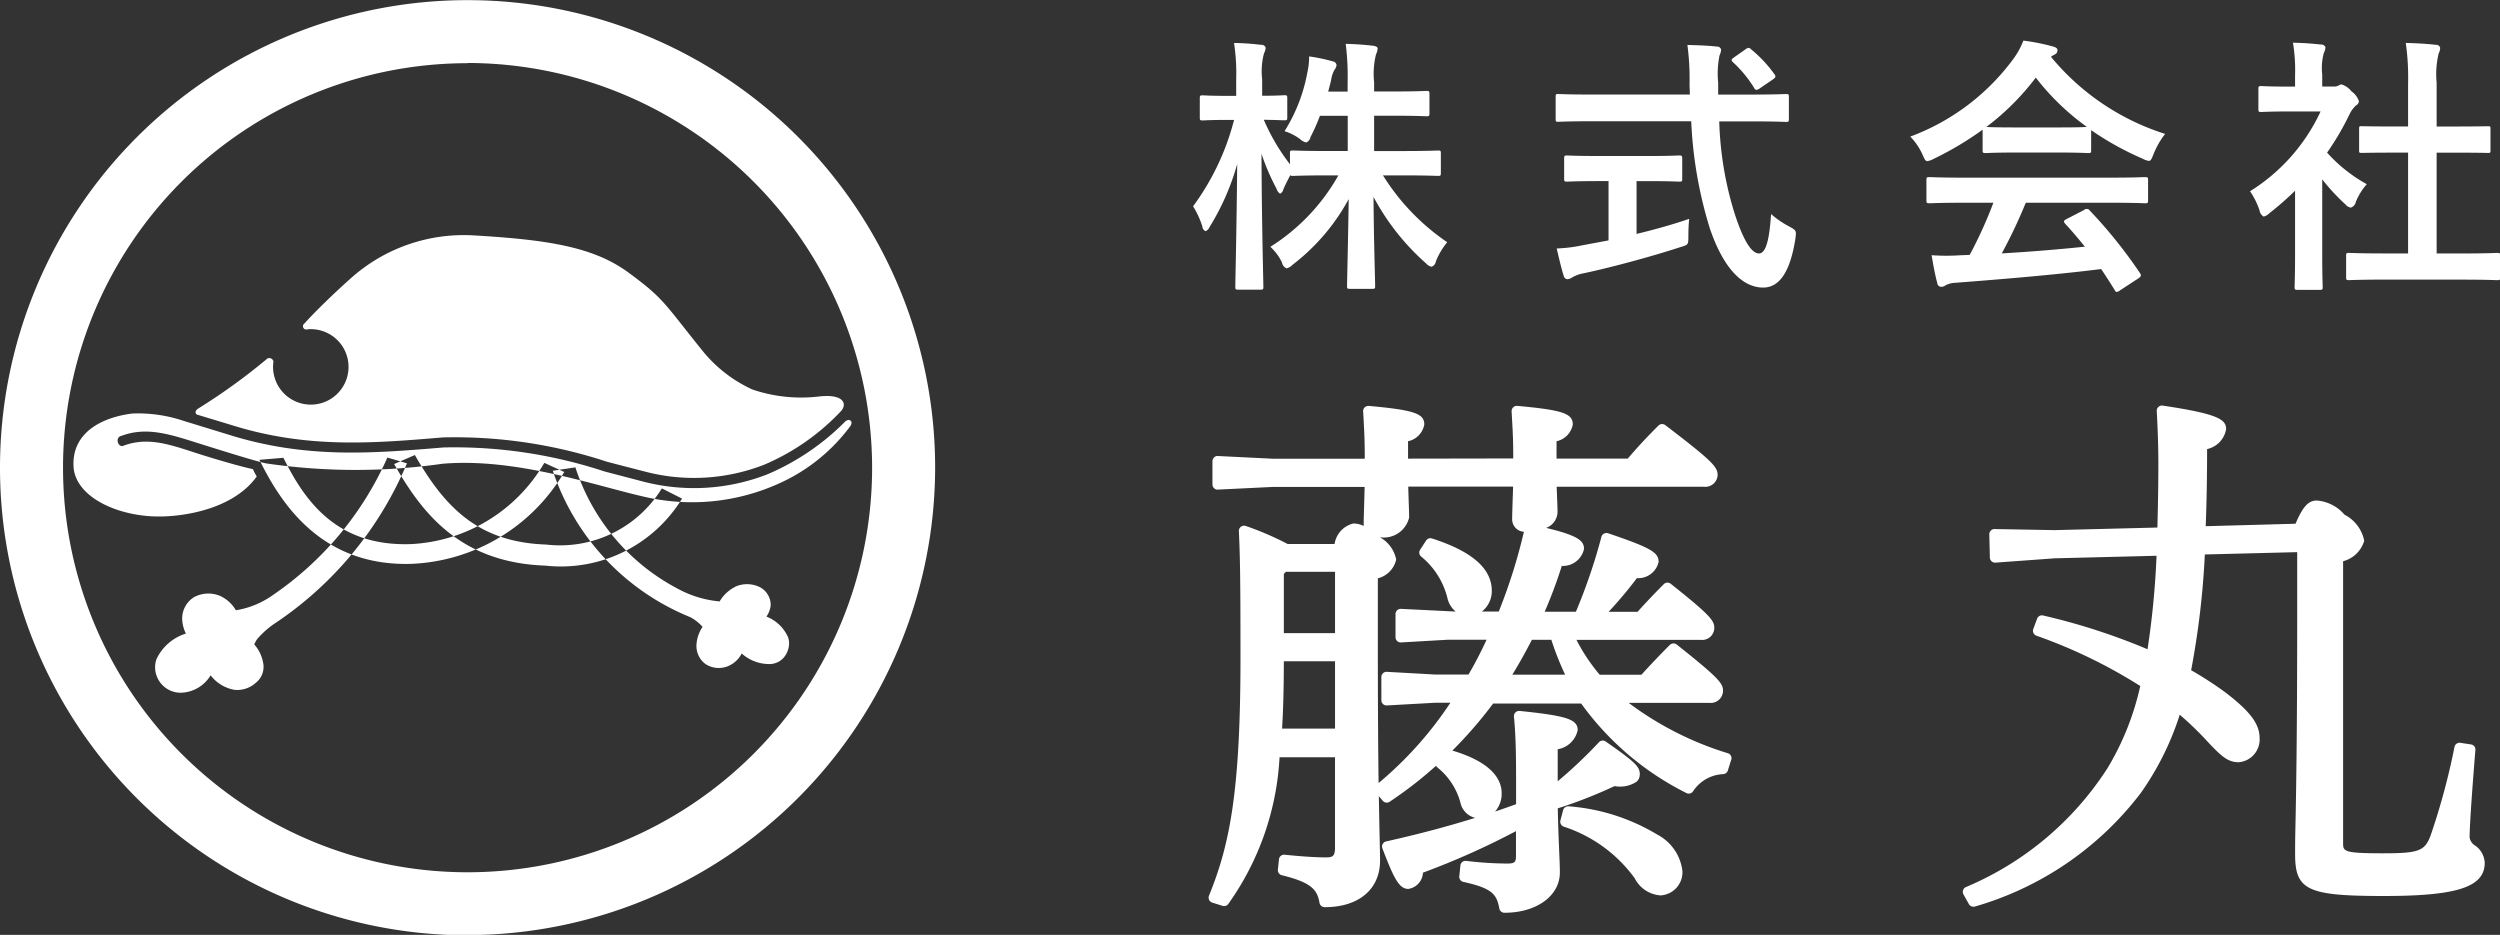 <svg id="footer_logo.svg" xmlns="http://www.w3.org/2000/svg" width="107.716" height="40.281" viewBox="0 0 107.716 40.281">
  <rect x="0" y="0" width="107.716" height="40.281" fill="#333333" stroke="none"/>
  <defs>
    <style>
      .cls-1 {
        fill: #fff;
        fill-rule: evenodd;
      }
    </style>
  </defs>
  <path id="株式会社藤丸" class="cls-1" d="M981.027,125.7a13.884,13.884,0,0,1-4.261-2.167h3.467a0.532,0.532,0,0,0,.6-0.5c0-.322-0.091-0.5-1.993-2.011a0.226,0.226,0,0,0-.3.017c-0.424.423-.844,0.865-1.221,1.282h-1.8a7.851,7.851,0,0,1-1-1.5h5.365a0.524,0.524,0,0,0,.573-0.5c0-.314-0.091-0.5-1.876-1.917a0.224,0.224,0,0,0-.3.016c-0.394.394-.773,0.793-1.129,1.19h-1.248a18.019,18.019,0,0,0,1.217-1.45,0.9,0.9,0,0,0,.937-0.7c0-.413-0.345-0.609-2.176-1.234a0.223,0.223,0,0,0-.177.014,0.221,0.221,0,0,0-.111.139,24.309,24.309,0,0,1-1.1,3.228h-1.345a19.957,19.957,0,0,0,.737-1.974,0.928,0.928,0,0,0,.957-0.73c0-.351-0.244-0.575-1.632-0.908a0.751,0.751,0,0,0,.492-0.673c0-.127-0.008-0.339-0.02-0.636l-0.018-.464H980a0.532,0.532,0,0,0,.6-0.5c0-.352-0.208-0.592-2.252-2.153a0.225,0.225,0,0,0-.3.02c-0.529.528-.929,0.959-1.319,1.421h-3.069v-0.749a0.9,0.9,0,0,0,.7-0.723c0-.473-0.448-0.623-2.392-0.8a0.231,0.231,0,0,0-.175.062,0.225,0.225,0,0,0-.069.173l0.018,0.33c0.035,0.619.052,0.93,0.052,1.7l-4.532.008v-0.749a0.9,0.9,0,0,0,.7-0.723c0-.473-0.447-0.623-2.391-0.8a0.235,0.235,0,0,0-.176.062,0.224,0.224,0,0,0-.068.173l0.017,0.3c0.034,0.625.052,0.943,0.053,1.741h-3.954l-2.374-.117a0.2,0.2,0,0,0-.165.062,0.222,0.222,0,0,0-.07.162v1a0.222,0.222,0,0,0,.07.162,0.2,0.2,0,0,0,.165.061l2.363-.115h3.959c-0.009.376-.018,0.675-0.025,0.915-0.01.319-.016,0.537-0.016,0.7,0,0.023,0,.046,0,0.068a0.929,0.929,0,0,0-.454-0.106,1.073,1.073,0,0,0-.8.883h-2.02a13.088,13.088,0,0,0-1.8-.776,0.224,0.224,0,0,0-.211.029,0.22,0.22,0,0,0-.092.191c0.045,1.011.069,1.713,0.069,5.474,0,5.8-.476,8.068-1.356,10.232a0.224,0.224,0,0,0,.14.3l0.442,0.139a0.224,0.224,0,0,0,.249-0.081,11.973,11.973,0,0,0,2.208-6.321h2.39v3.889c0,0.39-.111.426-0.4,0.426-0.425,0-1.053-.041-1.769-0.115a0.222,0.222,0,0,0-.246.2l-0.047.442a0.224,0.224,0,0,0,.17.241c1.271,0.312,1.528.619,1.624,1.19a0.224,0.224,0,0,0,.221.187c1.473,0,2.388-.771,2.388-2.013,0-.2-0.007-0.467-0.016-0.869-0.01-.456-0.023-1.06-0.036-1.9l0.171,0.2a0.224,0.224,0,0,0,.293.04,17.652,17.652,0,0,0,2-1.55,0.24,0.24,0,0,0,.063.076,2.894,2.894,0,0,1,.991,1.528,0.855,0.855,0,0,0,.632.639c-1.2.375-2.485,0.715-3.838,1.016a0.226,0.226,0,0,0-.148.113,0.222,0.222,0,0,0-.012.185c0.5,1.312.726,1.748,1.117,1.748a0.737,0.737,0,0,0,.63-0.7,32.878,32.878,0,0,0,4.009-1.79v1.04c0,0.289-.035.357-0.381,0.357a15.118,15.118,0,0,1-1.768-.115,0.218,0.218,0,0,0-.165.049,0.223,0.223,0,0,0-.081.151l-0.047.465a0.224,0.224,0,0,0,.175.241c1.265,0.276,1.437.547,1.55,1.147a0.224,0.224,0,0,0,.22.183c1.384,0,2.388-.729,2.388-1.735,0-.222-0.013-0.531-0.03-0.928-0.02-.482-0.046-1.094-0.06-1.836a20.323,20.323,0,0,0,2.447-.959,1.3,1.3,0,0,0,.949-0.188,0.428,0.428,0,0,0,.138-0.318c0-.314-0.144-0.494-1.469-1.415a0.222,0.222,0,0,0-.292.032,20.227,20.227,0,0,1-1.776,1.682v-1.381a1.056,1.056,0,0,0,.861-0.823c0-.464-0.468-0.619-2.5-0.827a0.223,0.223,0,0,0-.246.244c0.07,0.741.092,1.431,0.092,2.837v0.936q-0.444.162-.908,0.319a1.149,1.149,0,0,0,.286-0.79c0-.557-0.375-1.319-2.124-1.838a18.375,18.375,0,0,0,1.757-2.028h3.793a12.447,12.447,0,0,0,4.525,3.853,0.225,0.225,0,0,0,.3-0.076,1.631,1.631,0,0,1,1.294-.734,0.225,0.225,0,0,0,.2-0.156l0.139-.441A0.223,0.223,0,0,0,981.027,125.7Zm-16.911-3.957v2.9h-2.282c0.05-.789.074-1.721,0.076-2.9h2.206Zm-2.206-1.214v-2.548l0.086-.095h2.12v2.643H961.91Zm12.121,1.789h-2.276c0.318-.512.6-1.033,0.842-1.5h0.84A12.2,12.2,0,0,0,974.031,122.321Zm-8.038,4.667c-0.018-1.349-.033-3.218-0.033-5.86v-2.957a1.08,1.08,0,0,0,.791-0.808,1.405,1.405,0,0,0-.707-0.963,1.12,1.12,0,0,0,1.265-.849c0-.124-0.006-0.314-0.016-0.594-0.006-.2-0.015-0.441-0.023-0.739h4.518l-0.021.637c-0.011.339-.019,0.577-0.019,0.742a0.538,0.538,0,0,0,.506.568,23.621,23.621,0,0,1-1.084,3.438h-0.729a1.116,1.116,0,0,0,.429-0.892c0-.958-0.842-1.7-2.575-2.257a0.222,0.222,0,0,0-.257.091l-0.256.395a0.223,0.223,0,0,0,.046.294,3.33,3.33,0,0,1,1.137,1.817,1.06,1.06,0,0,0,.349.552l-2.355-.116a0.228,0.228,0,0,0-.167.061,0.222,0.222,0,0,0-.07.162v1a0.222,0.222,0,0,0,.07.162,0.216,0.216,0,0,0,.167.061l2.011-.116h1.676c-0.256.551-.513,1.047-0.78,1.5h-1.418l-2.1-.117a0.212,0.212,0,0,0-.166.061,0.224,0.224,0,0,0-.07.163v1a0.224,0.224,0,0,0,.236.224l2.082-.116h0.656A15.942,15.942,0,0,1,965.993,126.988Zm11.032,4.1a1.352,1.352,0,0,0,1.114.745,1,1,0,0,0,.945-1.037,2.033,2.033,0,0,0-1.075-1.579,8.659,8.659,0,0,0-3.828-1.223,0.227,0.227,0,0,0-.238.166l-0.116.441a0.224,0.224,0,0,0,.144.269A6.128,6.128,0,0,1,977.025,131.086Zm36.215-1.4a0.51,0.51,0,0,1-.24-0.351c0-.65.19-3.05,0.25-3.77a0.22,0.22,0,0,0-.19-0.239l-0.46-.07a0.223,0.223,0,0,0-.25.173,29.349,29.349,0,0,1-1.04,3.849c-0.25.642-.51,0.739-2.05,0.739-1.71,0-1.71-.087-1.71-0.45V117.431a1.283,1.283,0,0,0,.91-0.881,1.612,1.612,0,0,0-.85-1.124,1.745,1.745,0,0,0-1.19-.61c-0.36,0-.6.247-0.92,1l-3.87.106c0.04-1.009.06-2.125,0.06-3.323a1.058,1.058,0,0,0,.82-0.862c0-.424-0.38-0.658-2.733-1.011a0.223,0.223,0,0,0-.256.234c0.044,0.79.069,1.616,0.069,2.264,0,0.987-.019,1.9-0.041,2.756l-4.432.111-2.583-.046a0.212,0.212,0,0,0-.162.066,0.226,0.226,0,0,0-.066.163l0.024,1a0.226,0.226,0,0,0,.24.218l2.549-.186,4.393-.11a36.857,36.857,0,0,1-.388,4.028,27.445,27.445,0,0,0-4.5-1.455,0.221,0.221,0,0,0-.259.141l-0.164.442a0.219,0.219,0,0,0,.008.172,0.225,0.225,0,0,0,.128.116,22.026,22.026,0,0,1,4.473,2.168,11.767,11.767,0,0,1-1.4,3.521,13.436,13.436,0,0,1-6.109,5.14,0.225,0.225,0,0,0-.109.316l0.233,0.417a0.222,0.222,0,0,0,.2.115,0.243,0.243,0,0,0,.065-0.009,13.769,13.769,0,0,0,7.146-4.895,12.311,12.311,0,0,0,1.676-3.368,13.793,13.793,0,0,1,1.05,1c0.69,0.74.98,1.047,1.49,1.047a0.981,0.981,0,0,0,.9-1.037c0-.614-0.4-1.147-1.47-1.969a15.674,15.674,0,0,0-1.48-.959,35.762,35.762,0,0,0,.59-4.987l3.98-.1v2.744c0,5.353-.05,7.893-0.08,9.257-0.01.468-.01,0.785-0.01,1.014,0,1.551.53,1.8,3.83,1.8,3.16,0,4.34-.388,4.34-1.432A0.965,0.965,0,0,0,1013.24,129.682ZM964.663,98.236v1.521h-0.791c-1.117,0-1.5-.023-1.57-0.023-0.117,0-.128.012-0.128,0.116v0.477a8.724,8.724,0,0,1-1.128-1.917c0.616,0.012.814,0.023,0.884,0.023,0.116,0,.128-0.012.128-0.128V97.481c0-.116-0.012-0.128-0.128-0.128-0.07,0-.291.023-0.954,0.023V96.668a3,3,0,0,1,.081-1.126,0.543,0.543,0,0,0,.07-0.244,0.187,0.187,0,0,0-.2-0.116,10.994,10.994,0,0,0-1.163-.081,8.656,8.656,0,0,1,.093,1.58v0.7H959.51c-0.779,0-1.023-.023-1.093-0.023-0.116,0-.128.012-0.128,0.128v0.825c0,0.116.012,0.128,0.128,0.128,0.07,0,.314-0.023,1.093-0.023h0.256A10.793,10.793,0,0,1,958,102.139a3.859,3.859,0,0,1,.4.871,0.231,0.231,0,0,0,.139.2,0.33,0.33,0,0,0,.175-0.186,10.485,10.485,0,0,0,1.186-2.706c-0.023,2.753-.081,5.076-0.081,5.285,0,0.116.011,0.127,0.139,0.127h0.942c0.117,0,.128-0.011.128-0.127,0-.209-0.069-2.66-0.081-5.726a10.005,10.005,0,0,0,.651,1.51,0.368,0.368,0,0,0,.152.209,0.283,0.283,0,0,0,.139-0.186c0.07-.174.186-0.395,0.3-0.616,0.012,0.035.047,0.035,0.117,0.035s0.453-.023,1.57-0.023h0.384a8.629,8.629,0,0,1-2.931,3.078,2.221,2.221,0,0,1,.5.673,0.34,0.34,0,0,0,.2.256,0.579,0.579,0,0,0,.267-0.163,8.88,8.88,0,0,0,2.408-2.822c-0.024,1.789-.07,3.519-0.07,3.751,0,0.105.012,0.116,0.128,0.116h0.954c0.116,0,.128-0.011.128-0.116,0-.232-0.059-2.009-0.07-3.844a10.268,10.268,0,0,0,2.256,2.857,0.445,0.445,0,0,0,.244.151,0.283,0.283,0,0,0,.186-0.232,3.159,3.159,0,0,1,.489-0.825,9.636,9.636,0,0,1-2.768-2.88H967c1.105,0,1.488.023,1.558,0.023,0.105,0,.117-0.011.117-0.139V99.851c0-.1-0.012-0.116-0.117-0.116-0.07,0-.453.023-1.558,0.023h-1.2V98.236h0.849c1,0,1.337.023,1.407,0.023,0.116,0,.128-0.012.128-0.128V97.307c0-.128-0.012-0.139-0.128-0.139-0.07,0-.407.023-1.407,0.023H965.8V96.8a3.505,3.505,0,0,1,.081-1.208,0.643,0.643,0,0,0,.07-0.255c0-.058-0.07-0.1-0.2-0.116-0.395-.046-0.744-0.07-1.175-0.081a11.379,11.379,0,0,1,.082,1.684v0.372h-0.838c0.047-.174.093-0.337,0.128-0.5a1.273,1.273,0,0,1,.14-0.43,0.431,0.431,0,0,0,.093-0.221A0.2,0.2,0,0,0,964,95.89a7.184,7.184,0,0,0-1-.209,3.288,3.288,0,0,1-.082.72,7.166,7.166,0,0,1-.977,2.5,2.354,2.354,0,0,1,.663.337,0.576,0.576,0,0,0,.268.151,0.307,0.307,0,0,0,.186-0.232,8.432,8.432,0,0,0,.407-0.918h1.2Zm14.8,0.238a18.215,18.215,0,0,0,.8,4.611c0.582,1.719,1.4,2.543,2.28,2.555,0.686,0.012,1.175-.615,1.407-2.1,0.047-.36.047-0.36-0.291-0.546a3.759,3.759,0,0,1-.756-0.523c-0.069,1.057-.209,1.7-0.523,1.7-0.349,0-.709-0.674-1.047-1.719a14.711,14.711,0,0,1-.663-3.972h1.384c1.059,0,1.419.023,1.489,0.023,0.116,0,.128-0.011.128-0.139V97.441c0-.128-0.012-0.139-0.128-0.139-0.07,0-.43.023-1.489,0.023h-1.43V96.813a3.91,3.91,0,0,1,.058-1.173,0.757,0.757,0,0,0,.07-0.244,0.173,0.173,0,0,0-.186-0.139c-0.4-.046-0.849-0.058-1.268-0.07a11.026,11.026,0,0,1,.093,1.661c0,0.162.012,0.325,0.012,0.476h-4.176c-1.058,0-1.419-.023-1.489-0.023-0.116,0-.116.012-0.116,0.139v0.918c0,0.128,0,.139.116,0.139,0.07,0,.431-0.023,1.489-0.023h4.234Zm-1.9,2.579c0.977,0,1.3.023,1.372,0.023,0.128,0,.14-0.012.14-0.116v-0.872c0-.127-0.012-0.139-0.14-0.139-0.069,0-.395.023-1.372,0.023H975.5c-0.988,0-1.314-.023-1.384-0.023-0.116,0-.128.011-0.128,0.139v0.872c0,0.1.012,0.116,0.128,0.116,0.07,0,.4-0.023,1.384-0.023h0.4v2.555l-1.117.209a6.433,6.433,0,0,1-1.116.139c0.093,0.406.209,0.894,0.3,1.173a0.179,0.179,0,0,0,.163.151,0.434,0.434,0,0,0,.209-0.081,1.532,1.532,0,0,1,.489-0.174c1.256-.268,3-0.744,4.164-1.127,0.348-.1.348-0.1,0.348-0.488,0-.232.012-0.522,0.035-0.731-0.7.243-1.5,0.464-2.268,0.65v-2.276h0.454Zm3.745-5.331c-0.116.081-.14,0.116-0.046,0.209a5.191,5.191,0,0,1,.907,1.1,0.154,0.154,0,0,0,.1.093,0.325,0.325,0,0,0,.152-0.07l0.546-.372c0.14-.093.151-0.139,0.082-0.232a5.464,5.464,0,0,0-1-1.069,0.179,0.179,0,0,0-.116-0.07,0.293,0.293,0,0,0-.139.07Zm11.175,6.26a18.638,18.638,0,0,1-1.023,2.253c-0.128,0-.256.011-0.372,0.011a9.093,9.093,0,0,1-1.268,0c0.07,0.407.139,0.813,0.244,1.2a0.174,0.174,0,0,0,.163.162,0.3,0.3,0,0,0,.2-0.069,1.024,1.024,0,0,1,.418-0.105c1.978-.151,4.35-0.348,6.281-0.592,0.186,0.279.384,0.581,0.582,0.906a0.117,0.117,0,0,0,.093.081,0.3,0.3,0,0,0,.139-0.07l0.8-.522c0.116-.082.116-0.128,0.058-0.221a20.548,20.548,0,0,0-2.163-2.694,0.159,0.159,0,0,0-.245-0.024l-0.744.384c-0.14.069-.151,0.116-0.07,0.209,0.314,0.336.582,0.662,0.849,0.987-1.105.116-2.373,0.221-3.582,0.29a21.912,21.912,0,0,0,1.035-2.183h3.594c1.093,0,1.465.023,1.535,0.023,0.128,0,.14-0.012.14-0.128v-0.871c0-.116-0.012-0.128-0.14-0.128-0.07,0-.442.024-1.535,0.024h-6.2c-1.094,0-1.466-.024-1.535-0.024-0.128,0-.14.012-0.14,0.128v0.871c0,0.116.012,0.128,0.14,0.128,0.069,0,.441-0.023,1.535-0.023h1.209Zm-0.465-2.265c0,0.116.012,0.128,0.128,0.128,0.07,0,.384-0.023,1.314-0.023h1.791c0.931,0,1.245.023,1.315,0.023,0.116,0,.128-0.012.128-0.128V98.858a12.821,12.821,0,0,0,2.221,1.231,0.8,0.8,0,0,0,.268.093c0.081,0,.116-0.082.2-0.291a3.454,3.454,0,0,1,.5-0.871,10.47,10.47,0,0,1-4.92-3.322,0.955,0.955,0,0,1,.163-0.1,0.191,0.191,0,0,0,.116-0.186c0-.081-0.07-0.128-0.21-0.163A8.915,8.915,0,0,0,993.774,95a3.42,3.42,0,0,1-.407.755,9.7,9.7,0,0,1-4.466,3.38,2.7,2.7,0,0,1,.523.767c0.093,0.209.128,0.29,0.21,0.29a0.775,0.775,0,0,0,.279-0.1,13.644,13.644,0,0,0,2.105-1.255v0.883Zm1.442-.976c-0.849,0-1.174-.012-1.279-0.023a10.845,10.845,0,0,0,2.128-2.125,10.578,10.578,0,0,0,2.2,2.125c-0.128.012-.477,0.023-1.257,0.023H993.46Zm19.18,6.557c1.1,0,1.47.023,1.54,0.023,0.13,0,.14-0.012.14-0.128v-0.918c0-.116-0.01-0.127-0.14-0.127-0.07,0-.44.023-1.54,0.023h-1.06V99.827h0.73c1.04,0,1.4.012,1.47,0.012,0.11,0,.12,0,0.12-0.116V98.805c0-.116-0.01-0.116-0.12-0.116-0.07,0-.43.012-1.47,0.012h-0.73V96.819a3.831,3.831,0,0,1,.09-1.278,0.441,0.441,0,0,0,.06-0.244,0.181,0.181,0,0,0-.19-0.116c-0.4-.046-0.85-0.07-1.29-0.081a10.529,10.529,0,0,1,.1,1.754V98.7h-0.53c-1.03,0-1.39-.012-1.46-0.012-0.11,0-.12,0-0.12.116v0.918c0,0.116.01,0.116,0.12,0.116,0.07,0,.43-0.012,1.46-0.012h0.53v4.344h-0.98c-1.11,0-1.49-.023-1.56-0.023-0.12,0-.13.011-0.13,0.127v0.918c0,0.116.01,0.128,0.13,0.128,0.07,0,.45-0.023,1.56-0.023h3.27Zm-7.16-1.057c0,0.859-.02,1.3-0.02,1.37,0,0.116.01,0.128,0.14,0.128h0.93c0.13,0,.14-0.012.14-0.128,0-.058-0.02-0.511-0.02-1.37v-3.264a8.769,8.769,0,0,0,1,1.08,0.4,0.4,0,0,0,.23.14,0.331,0.331,0,0,0,.22-0.256,2.718,2.718,0,0,1,.47-0.755,6.555,6.555,0,0,1-1.71-1.359,12.035,12.035,0,0,0,.99-1.7,1.2,1.2,0,0,1,.26-0.337,0.216,0.216,0,0,0,.12-0.186,0.847,0.847,0,0,0-.32-0.418,0.869,0.869,0,0,0-.43-0.3,0.305,0.305,0,0,0-.12.046,0.4,0.4,0,0,1-.22.046h-0.49V96.459a2.453,2.453,0,0,1,.07-0.929,0.614,0.614,0,0,0,.07-0.244,0.185,0.185,0,0,0-.19-0.116c-0.42-.046-0.77-0.07-1.21-0.081a7.284,7.284,0,0,1,.09,1.417v0.476h-0.22c-0.88,0-1.16-.023-1.23-0.023-0.12,0-.13.012-0.13,0.128v0.86c0,0.116.01,0.128,0.13,0.128,0.07,0,.35-0.023,1.23-0.023h1.32a8.028,8.028,0,0,1-3.04,3.438,3.386,3.386,0,0,1,.41.825,0.362,0.362,0,0,0,.18.267,0.557,0.557,0,0,0,.25-0.151,12.731,12.731,0,0,0,1.1-.964v2.776Z" transform="translate(-906.594 -93.25)"/>
  <path id="mark_陣笠" class="cls-1" d="M918.375,108.84c-0.008.053-.012,0.106-0.015,0.161a1.626,1.626,0,1,0,1.681-1.568,0.971,0.971,0,0,0-.242.015,0.142,0.142,0,0,1-.09-0.258c0.5-.556,1.321-1.343,1.962-1.915a7.293,7.293,0,0,1,5.374-1.88c3.181,0.187,5.134.5,6.629,1.6,1.547,1.137,1.518,1.3,3.21,3.395a5.933,5.933,0,0,0,2.122,1.64,6.525,6.525,0,0,0,2.824.309c1.093-.137,1.27.289,1.022,0.6a9.783,9.783,0,0,1-3.336,2.335,8.311,8.311,0,0,1-5.113.3l-1.65-.427a20.929,20.929,0,0,0-7.081-1.05c-3,.252-5.837.489-9.083-0.527l-1.52-.461s-0.149-.121.075-0.262a26.171,26.171,0,0,0,2.965-2.144A0.176,0.176,0,0,1,918.375,108.84Zm-0.718,4.938c-1.055,1.48-3.391,1.8-4.619,1.713-1.723-.128-3.211-0.967-3.275-2.136-0.081-1.461,1.212-2.123,2.533-2.288a6.175,6.175,0,0,1,2.207.316l1.956,0.6c3.328,1.043,6.2.8,9.25,0.546a20.661,20.661,0,0,1,6.93,1.034L934.307,114a8.7,8.7,0,0,0,5.351-.313,10.513,10.513,0,0,0,3.378-2.3,0.389,0.389,0,0,1,.126-0.046c0.1,0.021.158,0.08,0.092,0.238a7.773,7.773,0,0,1-3.137,2.521,9.087,9.087,0,0,1-5.792.547c-2.184-.5-5.517-1.68-8.668-1.415a26.545,26.545,0,0,1-7.6-.016c-0.48-.1-2.2-0.644-2.7-0.8-1.343-.42-2.389-0.813-3.53-0.387-0.3.067-.14,0.519,0.076,0.429,1.139-.427,2.114-0.011,3.458.412,0.378,0.118,1.5.459,2.133,0.595A1.9,1.9,0,0,0,917.657,113.778Zm17.453,0.515a5.145,5.145,0,0,1-4.981,2.42c-2.888-.1-4.343-1.552-5.66-3.858l-0.893.389c1.168,2.049,2.789,4.245,6.52,4.377a6.121,6.121,0,0,0,5.885-2.888S935.11,114.293,935.11,114.293Zm-5.063-1.1a7.049,7.049,0,0,1-5.741,3.5c-3.158.109-4.55-1.789-5.5-3.718,0,0-1.033.085-1.033,0.088,0.966,1.976,2.745,4.611,6.573,4.48a8.019,8.019,0,0,0,6.56-3.956Zm-6.762-.229a14.053,14.053,0,0,1-4.954,5.939,3.772,3.772,0,0,1-1.574.641,1.519,1.519,0,0,0-.654-0.607,1.306,1.306,0,0,0-1.151.043,1.089,1.089,0,0,0-.509.911,1.541,1.541,0,0,0,.16.658,2.078,2.078,0,0,0-1.261,1.089,0.967,0.967,0,0,0-.064.315,1.1,1.1,0,0,0,1.165,1.142,1.544,1.544,0,0,0,1.226-.748,1.655,1.655,0,0,0,1.036.627,1.2,1.2,0,0,0,.928-0.32,0.862,0.862,0,0,0,.316-0.644c0-.03,0-0.058,0-0.089a1.633,1.633,0,0,0-.4-0.905,1.205,1.205,0,0,1,.133-0.24,3.97,3.97,0,0,1,.683-0.618,15.508,15.508,0,0,0,5.764-6.945Zm13.577,7.3a1.534,1.534,0,0,0-.26.765,1.043,1.043,0,0,0,.008.194,0.976,0.976,0,0,0,.381.638,1.047,1.047,0,0,0,.948.1,1.166,1.166,0,0,0,.613-0.555,1.766,1.766,0,0,0,1.252.454,0.813,0.813,0,0,0,.63-0.373,0.977,0.977,0,0,0,.159-0.482,0.852,0.852,0,0,0-.04-0.289,1.692,1.692,0,0,0-.936-0.9,1.048,1.048,0,0,0,.182-0.474,0.713,0.713,0,0,0-.017-0.2,0.874,0.874,0,0,0-.428-0.583,1.246,1.246,0,0,0-1.025-.054,1.651,1.651,0,0,0-.729.658,4.624,4.624,0,0,1-1.82-.556,9.056,9.056,0,0,1-4.394-5.22l-0.974.145a10.333,10.333,0,0,0,5.93,6.312A1.952,1.952,0,0,1,936.862,120.255Zm-10.123,13.284a20.146,20.146,0,1,1,20.147-20.146A20.169,20.169,0,0,1,926.739,133.539Zm0-37.575a17.43,17.43,0,1,0,17.431,17.429A17.449,17.449,0,0,0,926.739,95.964Z" transform="translate(-906.594 -93.25)"/>
</svg>
